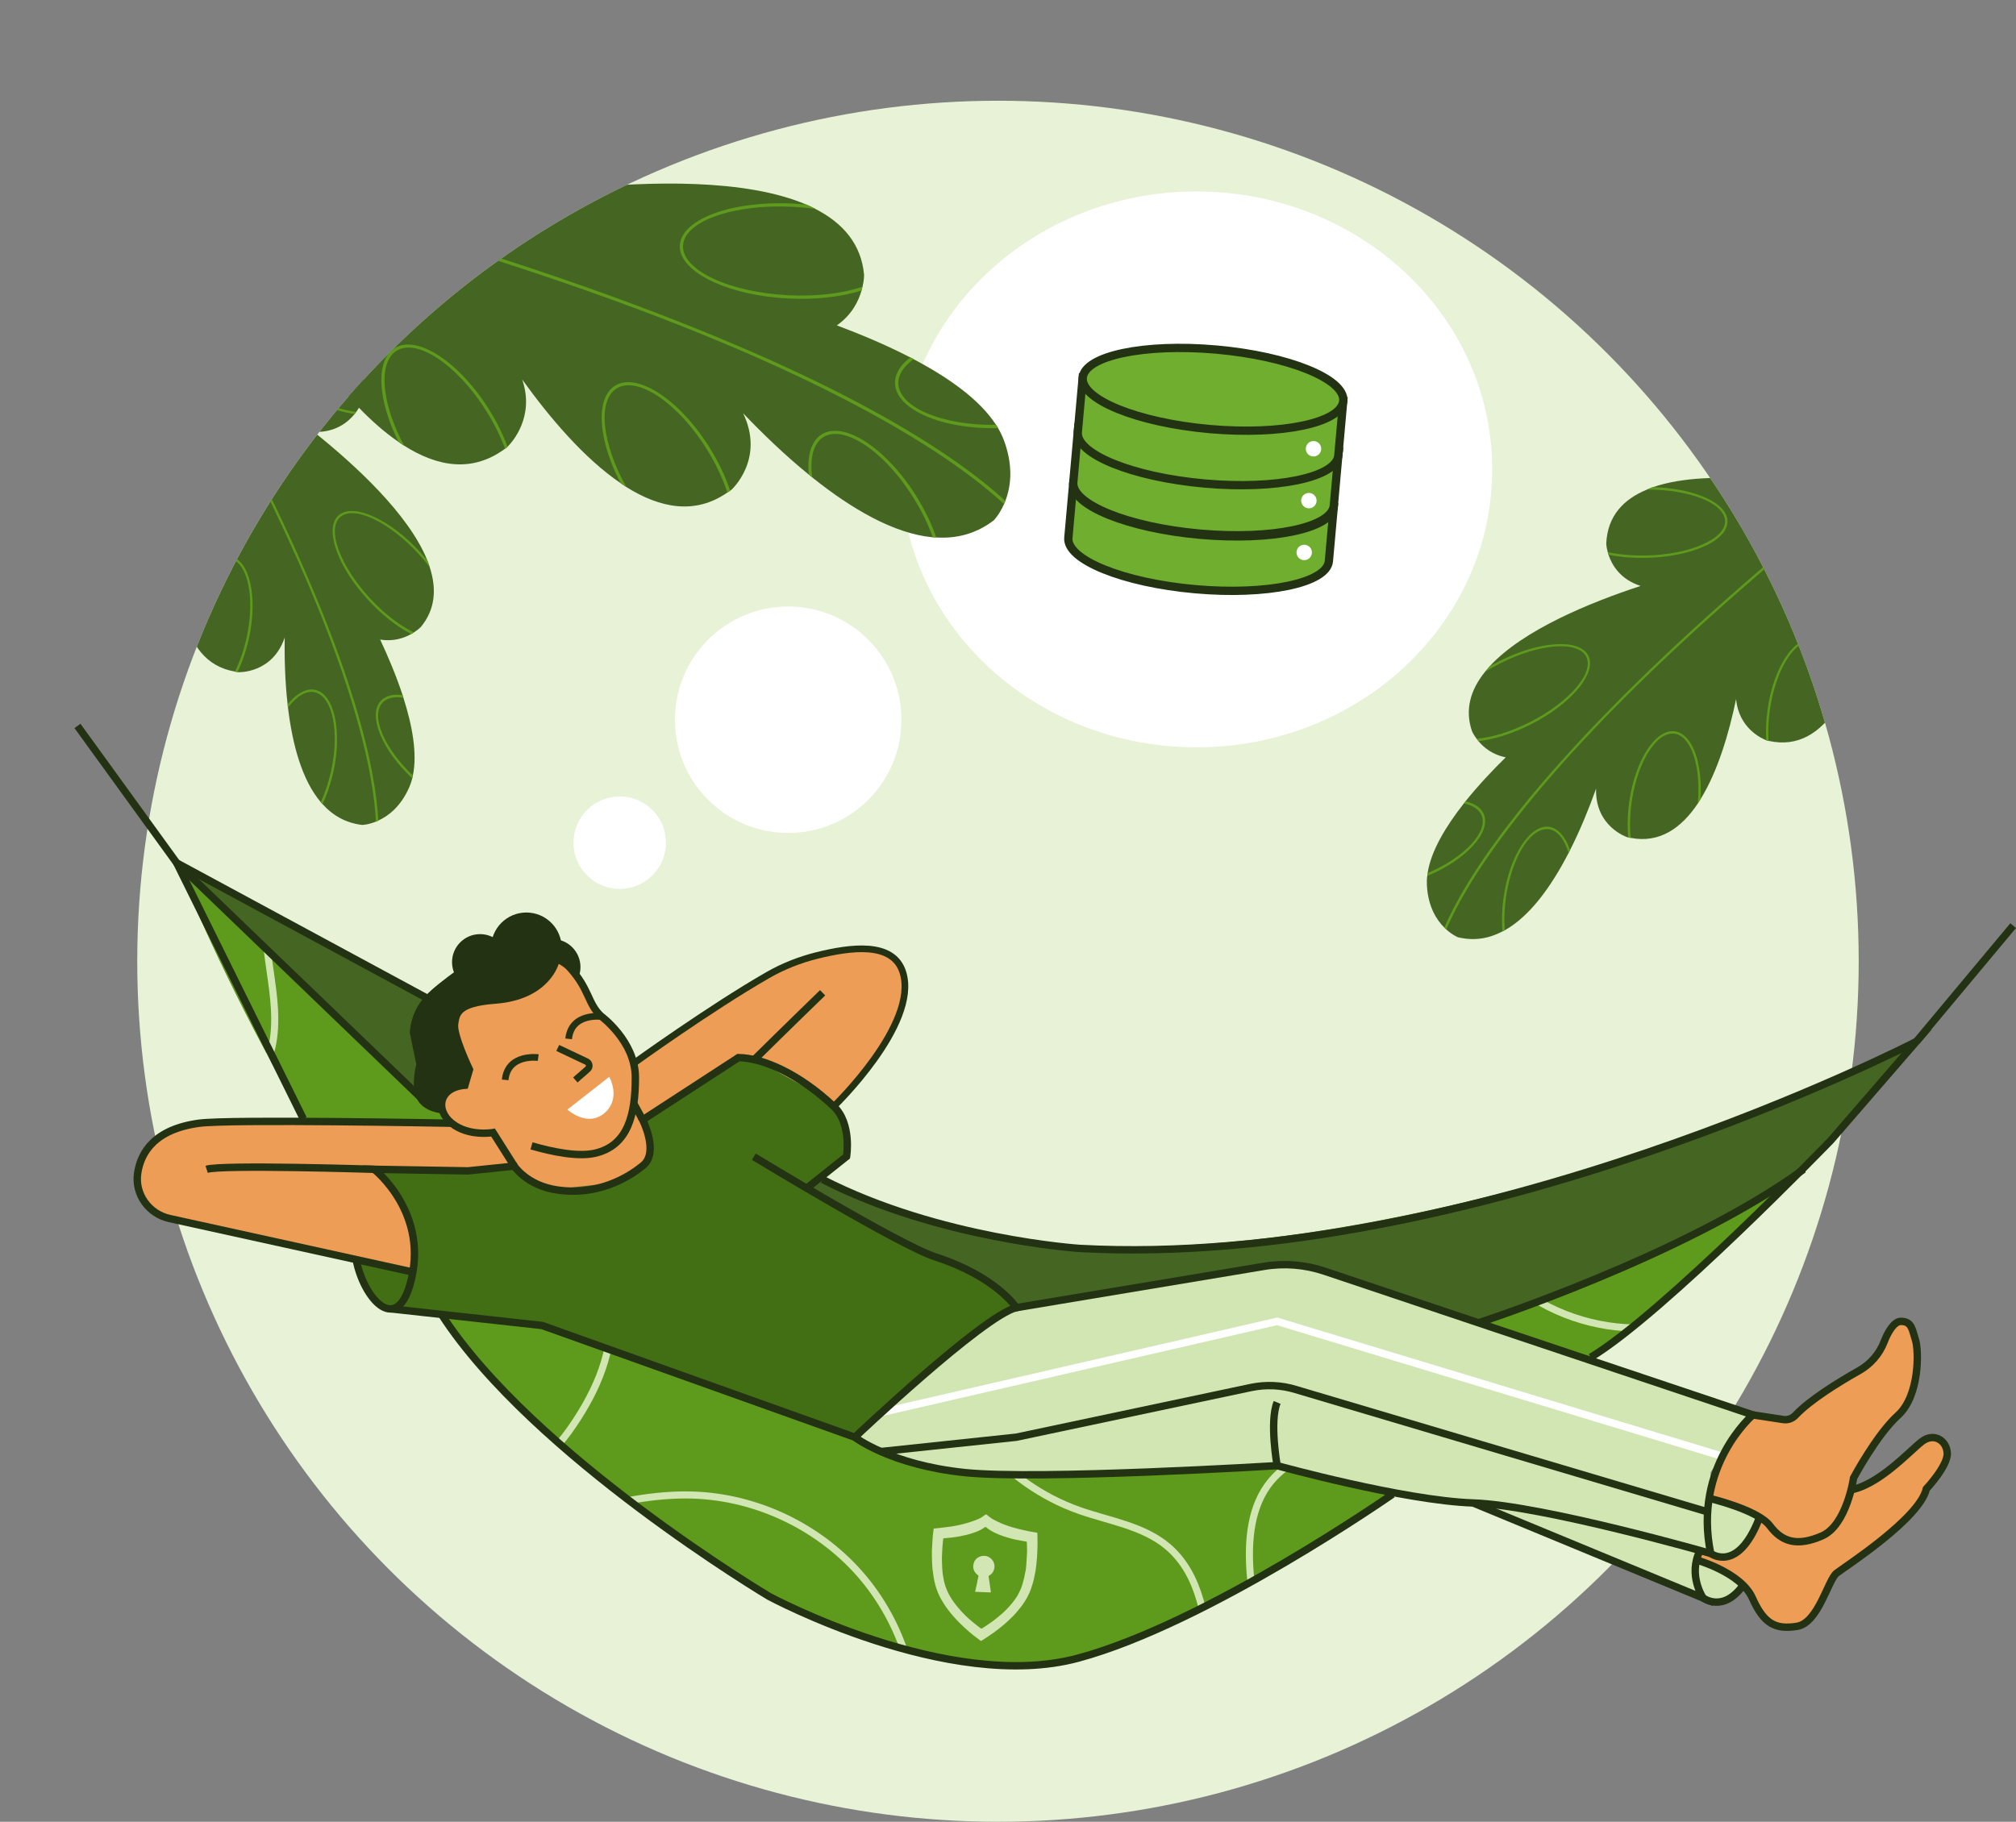 <?xml version="1.0" encoding="UTF-8"?>
<svg xmlns="http://www.w3.org/2000/svg" xmlns:xlink="http://www.w3.org/1999/xlink" id="Layer_2" data-name="Layer 2" viewBox="0 0 384.12 347.2">
  <rect x="0" y="0" width="384.12" height="347.2" fill="#808080" stroke="none"/>
  <defs>
    <style>
      .cls-1, .cls-2, .cls-3, .cls-4, .cls-5 {
        fill: none;
      }

      .cls-6 {
        fill: #426e14;
      }

      .cls-2, .cls-7, .cls-3 {
        stroke: #233212;
      }

      .cls-2, .cls-7, .cls-3, .cls-4, .cls-5 {
        stroke-miterlimit: 10;
      }

      .cls-2, .cls-4 {
        stroke-width: 1.41px;
      }

      .cls-7 {
        fill: #6fae2f;
        stroke-width: 1.58px;
      }

      .cls-3 {
        stroke-width: 1.27px;
      }

      .cls-8 {
        fill: #d1e6b3;
      }

      .cls-9 {
        fill: #5e9b1c;
      }

      .cls-10 {
        clip-path: url(#clippath-1);
      }

      .cls-11 {
        fill: #fff;
      }

      .cls-12 {
        fill: #ed9d55;
      }

      .cls-4 {
        stroke: #fff;
      }

      .cls-13 {
        fill: #456623;
      }

      .cls-5 {
        stroke: #d1e6b3;
        stroke-width: 1.35px;
      }

      .cls-14 {
        fill: #233212;
      }

      .cls-15 {
        fill: #e7f2d7;
      }

      .cls-16 {
        clip-path: url(#clippath);
      }
    </style>
    <clipPath id="clippath">
      <path class="cls-1" d="M33.65,164.45s23.98,61.71,62.84,100.75c38.86,39.04,70.14,51.64,96.55,52.48,26.42.84,74.99-34.43,108.69-57.94,14.78-10.3,28.79-23.36,39.87-34.78-23.42,13.52-112.44,51.99-140.97,54.93-28.54,2.94-73.48-26.87-73.48-26.87l-93.48-88.56-.02-.02Z"></path>
    </clipPath>
    <clipPath id="clippath-1">
      <circle class="cls-1" cx="190.15" cy="183.2" r="164"></circle>
    </clipPath>
  </defs>
  <circle class="cls-15" cx="190.15" cy="183.2" r="164"></circle>
  <circle class="cls-14" cx="105.26" cy="184.31" r="5.34"></circle>
  <path class="cls-13" d="M33.65,164.45s23.98,61.71,62.84,100.75c38.86,39.04,70.14,51.64,96.55,52.48,26.42.84,74.99-34.43,108.69-57.94,14.78-10.3,28.79-23.36,39.87-34.78h.01c13.79-14.19,23.05-25.86,23.54-26.49-6.57,5.95-112.68,50.34-177.89,36.5-40.77-8.66-151.87-69.56-153.59-70.51l-.02-.02Z"></path>
  <path class="cls-9" d="M33.65,164.45s23.98,61.71,62.84,100.75c38.86,39.04,70.14,51.64,96.55,52.48,26.42.84,74.99-34.43,108.69-57.94,14.78-10.3,28.79-23.36,39.87-34.78-23.42,13.52-112.44,51.99-140.97,54.93-28.54,2.94-73.48-26.87-73.48-26.87l-93.48-88.56-.02-.02Z"></path>
  <g class="cls-16">
    <path class="cls-5" d="M230.45,317.47c-.46-8.28-1.67-17.45-8.02-22.77-4.66-3.9-11.03-4.81-16.76-6.82-14.42-5.06-25.61-18.37-28.11-33.44"></path>
    <path class="cls-5" d="M174.23,335.85c1.93-12.33-1.68-25.42-9.66-35.02-7.98-9.6-20.19-15.54-32.67-15.9-14.71-.42-28.73,6.47-43.43,7.21"></path>
    <path class="cls-5" d="M98.57,279.28c4.16.22,7.51-3.27,9.92-6.67,4.52-6.36,8.09-13.8,7.9-21.6-.19-7.8-4.99-15.85-12.52-17.88"></path>
    <path class="cls-5" d="M44.42,209.73c4.5-2.06,7.06-7.04,7.71-11.94s-.28-9.86-.95-14.76-1.07-10.02.57-14.69"></path>
    <path class="cls-5" d="M327.18,258.04c-.03-2.54-2.42-4.53-4.9-5.11s-5.06-.13-7.6.06c-8.93.68-18.08-2.01-25.23-7.42-7.15-5.4-12.22-13.48-14-22.26"></path>
    <path class="cls-5" d="M238.86,317.91c1.02-6.02-.22-12.15-.67-18.24s.09-12.71,4-17.4c3.27-3.92,8.32-5.79,13.17-7.38,10.03-3.27,20.5-5.99,31.01-5.16,10.52.83,21.2,5.75,26.62,14.8"></path>
  </g>
  <polygon class="cls-6" points="193.63 249.22 189.43 244.9 181.79 240.82 172.43 236.94 153.7 226.46 161.3 220.41 161.4 217.03 158.86 210.87 154.76 207.9 144.21 202.05 140.11 202.05 122.58 213.23 123.71 215.66 123.71 217.77 123.42 221.55 118.64 224.73 111.6 226.66 104.92 226.74 100.7 224.77 97.29 222.07 88.91 223.22 70.97 222.84 74.38 226.51 78.16 236.08 78.74 240.1 67.85 240.06 68.72 243.14 71.3 247.66 74.25 249.42 103.3 252.62 112.9 256.06 119.83 258.53 142.65 267.28 162.87 273.81 179.12 258.98 187.35 252.53 193.63 249.22"></polygon>
  <polygon class="cls-8" points="193.63 249.22 231.59 242.89 243.34 241.07 247.55 241.2 255.69 243.29 333.99 269.65 331.06 272.91 325.95 280.57 325.65 285.55 333.99 288.46 335.89 289.57 333.27 293.27 329.84 296.45 326.85 296.52 325.05 295.7 323.64 296.12 323.52 297.39 326.81 298.65 329.16 299.87 331.81 301.8 331.3 303.14 328.37 305.34 324.17 304.55 281.22 287.03 279.61 286.94 263.76 284.31 243.13 279.19 220.87 280.71 183.67 281.07 172.47 278.87 162.87 273.81 173.04 264.53 180.2 258.47 191.22 250.25 193.63 249.22"></polygon>
  <polygon class="cls-12" points="352.77 283.91 356.68 282.34 359.55 280.42 363.84 276.78 366.92 273.96 369.73 274.44 371.48 276.66 369.52 280.62 367.04 283.74 365.53 286.69 360.97 291.45 349.95 299.8 348.81 301.51 347.36 304.55 345.12 308.2 343 310.11 338.31 310.11 335.16 307.49 331.81 301.8 328.37 299.42 322.93 297.15 324.14 295.98 326.27 296.39 329.84 296.45 332.88 293.84 335.36 289.49 330.92 287.02 325.65 285.55 326.98 281.28 329.17 276.18 333.99 269.65 341.32 270.62 348.88 264.08 356.64 259.32 359.2 255.19 361.39 252.11 363.11 252.12 364.38 253.45 365.17 256.4 365.39 263.49 363.03 268.16 359.5 272.57 355.34 276.9 353.26 281.06 352.77 283.91"></polygon>
  <polygon class="cls-12" points="164.75 204.27 169.65 197.19 171.75 192.39 172.46 187.38 170.89 183.2 167.92 181.33 164.6 180.55 156.7 181.85 149.77 184.1 129.15 196.36 120.28 202.72 117.09 196.09 113.22 192.1 110.55 186.99 107 183.2 104.97 184.51 101.17 188.71 94.31 190.6 88.1 192.16 86.6 195.2 87.36 198.82 89.44 203.85 88.72 206.32 85.34 208.03 84.14 211.08 84.96 213.72 42.35 214.08 36.94 214.08 30.58 216 26.77 221.46 25.8 225.58 26.59 228 29.6 231.37 36.76 233.18 73.46 240.94 75.87 241.77 78.87 242.27 77.86 232.45 75.58 227.22 70.97 222.84 82.82 223.09 95 222.38 98.35 221.98 100.7 224.77 104.92 226.74 115.6 225.57 120.85 223.22 123.42 221.55 123.05 213.05 140.11 202.05 144.21 202.05 154.76 207.9 158.74 211.34 164.75 204.27"></polygon>
  <polygon class="cls-14" points="101.17 188.71 104.97 184.51 105.71 182.6 102.17 182.6 100.79 181.54 95.66 181.87 90.01 183.88 83.73 187.88 79.93 192.63 78.87 195.92 79.49 200.24 79.42 202.53 79.65 204.91 80.07 208.62 81.04 210 84.14 211.08 84.62 208.37 87.29 207.04 88.72 206.32 89.44 203.85 87.62 199.76 86.73 197.9 86.6 195.2 87.68 192.17 91.28 190.58 95.66 190.46 99.14 189.27 101.17 188.71"></polygon>
  <path class="cls-11" d="M116.09,205.22l-7.98,6.25s3.78,3.46,7.05.68c3.27-2.78.93-6.93.93-6.93Z"></path>
  <line class="cls-2" x1="365.16" y1="198.48" x2="383.58" y2="176.41"></line>
  <circle class="cls-11" cx="150.18" cy="137.17" r="21.58"></circle>
  <ellipse class="cls-11" cx="227.97" cy="89.46" rx="56.35" ry="52.97"></ellipse>
  <circle class="cls-11" cx="118.08" cy="160.6" r="8.81"></circle>
  <g>
    <g>
      <path class="cls-7" d="M254.13,96.55l-.93,10.39c-.37,4.18-11.79,6.57-25.49,5.35-13.71-1.22-24.52-5.6-24.15-9.79l.93-10.39,49.64,4.44Z"></path>
      <ellipse class="cls-7" cx="229.31" cy="94.33" rx="7.6" ry="24.92" transform="translate(114.94 314.34) rotate(-84.89)"></ellipse>
      <path class="cls-7" d="M255.07,85.96l-.93,10.39c-.37,4.18-11.79,6.57-25.49,5.35-13.71-1.22-24.52-5.6-24.15-9.79l.93-10.39,49.64,4.44Z"></path>
      <ellipse class="cls-7" cx="230.26" cy="83.74" rx="7.6" ry="24.92" transform="translate(126.35 305.63) rotate(-84.89)"></ellipse>
      <path class="cls-7" d="M255.93,76.41l-.93,10.39c-.37,4.18-11.79,6.57-25.49,5.35-13.71-1.22-24.52-5.6-24.15-9.79l.93-10.39,49.64,4.44Z"></path>
      <ellipse class="cls-7" cx="231.11" cy="74.19" rx="7.6" ry="24.92" transform="translate(136.64 297.78) rotate(-84.89)"></ellipse>
    </g>
    <circle class="cls-11" cx="249.39" cy="95.41" r="1.47"></circle>
    <circle class="cls-11" cx="248.5" cy="105.29" r="1.47"></circle>
    <circle class="cls-11" cx="250.27" cy="85.53" r="1.47"></circle>
  </g>
  <polyline class="cls-4" points="328 277.49 243.34 251.83 167.86 269.21"></polyline>
  <path class="cls-3" d="M158.86,210.87s16.2-15.63,13.19-25.5c-1.85-6.06-10.13-4.82-16.39-3.27-3.29.82-6.44,2.06-9.38,3.75-10.95,6.28-25.63,16.87-25.63,16.87"></path>
  <path class="cls-2" d="M156.74,189.21c-5.15,4.97-13.12,12.83-13.12,12.83"></path>
  <path class="cls-2" d="M78.42,242.38l-46.12-10.15c-3.95-.87-6.66-4.62-6.07-8.63s3.28-8.39,11.7-9.53c5.91-.8,48.13,0,48.13,0"></path>
  <path class="cls-2" d="M71.3,222.85s-29.05-.92-31.93,0"></path>
  <path class="cls-2" d="M74.25,249.42l29.05,3.2,59.58,21.29s24.28-23.02,30.76-24.7c0,0-3.81-5.92-15.43-9.67-6.77-2.19-34.58-19.09-34.58-19.09"></path>
  <path class="cls-2" d="M153.7,226.46l7.6-6.05s1.04-6.27-2.44-9.54c-6.57-6.18-13.41-9.23-18.16-9.31l-18.25,11.87s3.14,6.16.1,8.66c-1.44,1.18-7.49,5.99-16.38,4.7-5.8-.84-8.19-4.55-8.19-4.55l-8.79.91-17.89-.3s10.79,8.47,6.77,22.12c-2.76,9.37-8.85,2.28-10.21-4.91"></path>
  <path class="cls-2" d="M193.63,249.22l47.18-7.87c3.88-.65,7.85-.33,11.57.92l81.61,27.38s-11.48,9.76-8.04,26.41c0,0,5.11,3.87,9.2-6.59"></path>
  <path class="cls-2" d="M325.95,296.07s-32.02-9.18-45.27-9.63-37.34-7.11-37.34-7.11c0,0-1.49-8.41,0-12.05"></path>
  <path class="cls-2" d="M243.34,279.33s-45.42,2.78-59.52,1.32c-14.1-1.46-20.95-6.73-20.95-6.73"></path>
  <path class="cls-2" d="M280.68,286.44l43.83,18.12s-2.97-4.37-.59-9.06"></path>
  <path class="cls-2" d="M324.51,304.55s3.86,2.96,7.71-2.57"></path>
  <path class="cls-2" d="M323.25,297.31s8.46,2.36,10.64,7.25,4.37,6.04,8.48,5.4c4.11-.64,5.91-8.87,7.58-10.15s15.81-10.41,17.09-16.06c0,0,4.11-4.37,3.98-6.81-.13-2.44-2.57-3.98-4.88-2.18s-8.35,8.48-13.88,9.25"></path>
  <path class="cls-2" d="M325.65,285.55s9.27,2.17,11.58,5.25,5.17,3.98,9.91,1.93c4.74-2.06,6.03-11.06,6.03-11.06,0,0,4.37-8.22,8.48-11.94,4.11-3.73,3.97-12.29,3.32-14.34s-.72-3.56-2.78-3.56c-1.25,0-2.44,1.91-3.19,3.87-.9,2.36-2.62,4.31-4.82,5.55-3.78,2.13-9.26,5.49-12.09,8.48-.6.64-1.46.95-2.33.81l-5.77-.88"></path>
  <path class="cls-2" d="M325.36,288.14l-78.44-23.31c-2.78-.86-5.73-.99-8.58-.39l-44.71,9.47-25.77,2.73"></path>
  <line class="cls-2" x1="120.66" y1="210.15" x2="122.35" y2="213.23"></line>
  <path class="cls-2" d="M84.27,211.48s-3.14-.18-4.23-2.42c-1.09-2.24,0-6.19,0-6.19l-1.24-6.05s-.05-3.43,2.74-6.49c1.22-1.34,3.63-3.2,5.95-4.88,4.67-3.36,10.56-4.77,16.16-3.48,2,.46,3.82,1.22,4.94,2.46,3.73,4.11,3.37,6.82,5.9,9.2,0,0,6.57,4.79,6.57,11.72s-1.31,13.01-7.76,14.45c-3.21.71-8.01-.26-12.03-1.42"></path>
  <path class="cls-2" d="M105.87,183.2s-1.49,6.65-11.56,7.4c-7.03.53-7.43,2.43-7.7,4.6s2.84,8.65,2.84,8.65l-.87,2.98c-4.89.41-5.75,4.65-2.51,7.25,3.25,2.6,7.88,1.77,7.88,1.77l4.04,6.4"></path>
  <circle class="cls-14" cx="100.29" cy="180.64" r="6.73"></circle>
  <circle class="cls-14" cx="91.47" cy="183.37" r="5.34"></circle>
  <path class="cls-2" d="M303.09,258.68c13.82-8.32,45.72-41.31,45.72-41.31l16.35-18.89s-84.19,43.49-159.44,39.45c0,0-26.79-1.74-48.98-13.14"></path>
  <path class="cls-2" d="M265.33,284.77s-35.23,24.59-59.92,31.25-58.87-11.77-58.87-11.77c0,0-44.96-26.76-62.41-53.73"></path>
  <polyline class="cls-2" points="57.79 213.23 33.67 164.46 81.53 190.32"></polyline>
  <polyline class="cls-2" points="80.03 209.06 33.67 164.46 14.76 138.35"></polyline>
  <path class="cls-2" d="M281.71,252.11s39.5-12.85,61.94-29.26"></path>
  <path class="cls-3" d="M102.55,201.56s-5.78-.8-6.3,4.25"></path>
  <path class="cls-3" d="M114.65,193.74s-5.78-.8-6.3,4.25"></path>
  <path class="cls-3" d="M106.27,199.72l5.51,2.61c.56.27.67,1.02.2,1.43l-2.36,2.06"></path>
  <g class="cls-10">
    <g>
      <path class="cls-13" d="M64.8.16h-.02c-.41-.06-.8-.1-1.21-.11C43.21-1.38,13.49,26.93,13.49,26.93c0,0,.02.08.06.2.04.15.09.37.18.68,1.42,5.17,9.19,31.72,21.03,45.9.24.29.49.56.73.85,5.91,6.7,12.81,10.25,20.4,6.62,0,0,.65-.38,1.5-1.14.16-.13.32-.29.48-.47,1.8-1.77,4.05-5.02,3.63-9.95,4.29,5.62,9.24,11.06,14.45,14.61.37.25.71.5,1.06.71,6.34,4.02,12.99,5.2,19.23.57.1-.06.23-.15.34-.24,0,0,.05-.04.13-.13.86-.85,5.23-5.7,2.79-12.81,5.24,7.3,11.81,15.03,18.73,19.74.37.25.71.5,1.08.73,6.44,4.05,13.12,5.36,19.28,1.07.18-.08.34-.21.52-.34.08-.04.16-.11.24-.17,0,0,6.47-5.81,2.24-14.6,3.74,3.91,8.01,8.03,12.51,11.69.23.19.43.36.64.52,7.49,6,15.58,10.74,22.95,11.43.22.02.44.04.66.03,3.94.26,7.67-.71,11.01-3.27,0,0,1.05-1.06,1.94-3.08.09-.19.18-.4.25-.61,1.02-2.6,1.61-6.53-.28-11.6-.3-.76-.65-1.53-1.09-2.25-.1-.21-.23-.41-.38-.62-3.09-4.83-9.07-9.03-15.71-12.54-.21-.12-.4-.21-.61-.32-4.63-2.4-9.56-4.45-14.03-6.13,2.84-1.97,4.13-4.62,4.7-6.62.07-.26.14-.5.19-.74.31-1.32.3-2.22.3-2.22-.5-5.87-4.01-9.9-9.2-12.57-.56-.29-1.12-.57-1.74-.84-11.66-5.03-30.21-4.45-43.64-3.08,4.1-3.67,4.53-7.91,4.26-10.63-.03-.25-.06-.47-.09-.67-.2-1.36-.56-2.23-.56-2.23-3.15-6.3-8.63-8.55-15.08-8.37-.56,0-1.1.02-1.69.07-8.04.67-17.3,4.71-25.28,9.09.86-.56,1.55-1.13,2.06-1.7,2.12-2.38,3.09-4.74,3.46-6.88.05-.26.07-.56.1-.82.42-4.39-1.79-7.6-1.79-7.6-2.9-3.64-6.56-5.46-10.64-5.99Z"></path>
      <path class="cls-9" d="M38.98,60.04c-2.59,1.09-4.08,4.06-4.44,7.99-.15,1.72-.08,3.64.23,5.67.24.29.49.56.73.85-1.23-6.77.06-12.4,3.72-13.95.81-.34,1.68-.46,2.6-.38,4.61.41,10.25,6.01,13.66,14.05.81,1.93,1.44,3.87,1.9,5.77.16-.13.32-.29.48-.47-.42-1.82-1.04-3.69-1.83-5.55-4.2-9.92-11.86-16.21-17.07-13.98Z"></path>
      <path class="cls-9" d="M75.23,66.33c-1.45.9-2.31,2.61-2.52,4.94-.09,1.02-.05,2.17.11,3.41.39,2.97,1.47,6.25,3.13,9.55.37.25.71.5,1.06.71-1.93-3.55-3.17-7.16-3.6-10.33-.49-3.84.27-6.58,2.14-7.76,3.94-2.46,11.65,2.73,17.19,11.6,1.48,2.36,2.65,4.79,3.5,7.07.1-.06.23-.15.34-.24,0,0,.05-.04.13-.13-.85-2.28-2-4.66-3.48-7.02-5.69-9.15-13.78-14.42-18-11.79Z"></path>
      <path class="cls-9" d="M117.19,73.51c-1.48.92-2.29,2.66-2.5,4.94-.32,3.59.92,8.55,3.55,13.6.37.25.71.5,1.08.73-4.64-8.27-5.52-16.47-1.82-18.76.8-.49,1.75-.67,2.79-.58,4.17.37,9.97,5.1,14.39,12.18,1.69,2.72,3.02,5.56,3.91,8.23.18-.08.34-.21.52-.34-.88-2.7-2.22-5.48-3.91-8.2-5.71-9.15-13.8-14.43-18.03-11.79Z"></path>
      <path class="cls-9" d="M156.55,82.79c-1.45.92-2.27,2.66-2.47,4.94-.07.83-.06,1.73.03,2.69.23.19.43.36.64.52-.48-3.62.21-6.44,2.13-7.64.8-.49,1.75-.67,2.82-.58,4.17.37,9.97,5.1,14.37,12.18,1.54,2.49,2.78,5.02,3.64,7.47.22.02.44.04.66.03-.87-2.57-2.17-5.23-3.78-7.83-5.71-9.15-13.78-14.42-18.03-11.79Z"></path>
      <path class="cls-9" d="M173.48,68.11c-1.78,1.33-2.8,2.86-2.94,4.46-.02.17,0,.34,0,.51.14,4.96,8.95,8.78,19.64,8.51-.1-.21-.23-.41-.38-.62-10.22.16-18.52-3.32-18.64-7.91-.02-1.64.98-3.24,2.94-4.63-.21-.12-.4-.21-.61-.32Z"></path>
      <path class="cls-9" d="M153.7,38.99c-.85-.08-1.73-.13-2.63-.19-11.49-.59-21.08,2.9-21.52,7.81l-.02.17c-.22,4.68,7.98,9.01,18.68,9.97.63.06,1.29.09,1.95.13,5.14.27,10.08-.27,13.98-1.51.07-.26.14-.5.19-.74-3.89,1.34-8.88,1.9-14.14,1.64-11.3-.57-20.29-4.8-20.05-9.46.22-4.65,9.6-7.97,20.9-7.4,1.48.08,2.97.22,4.39.42-.56-.29-1.12-.57-1.74-.84Z"></path>
      <path class="cls-9" d="M98.59,14.01c-.56,0-1.1.02-1.69.07-8.18,3.92-13.84,9.43-14.21,13.63-.07.75.02,1.42.3,2.08.81,1.93,3.05,3.11,6.4,3.41.61.05,1.24.09,1.9.07,4.31,0,9.5-1.2,14.66-3.38,3.08-1.31,5.93-2.87,8.36-4.61-.03-.25-.06-.47-.09-.67-2.46,1.76-5.34,3.36-8.52,4.72-5.08,2.14-10.21,3.34-14.44,3.33-4.11.02-6.88-1.08-7.72-3.11-1.77-4.22,4.94-11.11,15.05-15.53Z"></path>
      <path class="cls-9" d="M64.78.16c-.41-.06-.8-.1-1.21-.11-.69.33-1.36.69-2.05,1.06-8.57,4.74-14.42,11.33-14.86,16.21-.1,1.12.08,2.14.58,3.04.99,1.8,3.13,2.8,5.97,3.05,4.71.42,11.34-1.26,17.91-4.88,2.21-1.22,4.24-2.56,6.03-3.96.05-.26.07-.56.1-.82-1.87,1.52-4.06,2.96-6.43,4.27-10.22,5.64-20.55,6.55-23.03,2.04s3.79-12.77,14.03-18.41c1-.55,1.98-1.05,2.97-1.5Z"></path>
      <path class="cls-9" d="M13.55,27.13c.04.15.09.37.18.68,47.38,10.81,109.89,27.96,151.46,50.55,13.58,7.36,21.57,13.51,26.11,17.71.09-.19.18-.4.25-.61-4.57-4.2-12.49-10.27-25.92-17.57-23.49-12.75-68.79-31.78-152.08-50.75Z"></path>
    </g>
    <g>
      <path class="cls-13" d="M54.34,39.79h-.01c-.19-.26-.37-.48-.59-.7-10.07-11.36-40.6-11.79-40.6-11.79,0,0-.03.05-.08.14-.06.1-.15.25-.25.46C10.88,31.37,1.18,49.53.09,63.23c-.02.28-.03.55-.05.83-.35,6.63,1.47,12.11,7.39,14.14,0,0,.54.13,1.39.17.15.01.32.01.5,0,1.88,0,4.76-.56,7.11-3.4-.65,5.22-.85,10.68.07,15.28.06.33.12.64.2.93,1.28,5.44,4.19,9.53,9.92,10.32.09.02.2.04.3.05,0,0,.05,0,.14,0,.9,0,5.75-.3,8.15-5.36-1.01,6.61-1.55,14.14-.32,20.24.06.33.12.64.19.95,1.31,5.51,4.18,9.68,9.69,10.61.14.05.29.06.46.09.06.02.14.02.22.03,0,0,6.46.28,8.79-6.59-.05,4.02.07,8.44.56,12.72.02.22.04.42.07.61.85,7.09,2.68,13.82,6.24,18.02.11.12.21.25.33.36,1.96,2.19,4.44,3.62,7.55,3.99,0,0,1.11-.01,2.63-.63.15-.05.31-.12.45-.2,1.89-.85,4.26-2.63,5.89-6.31.24-.56.45-1.15.59-1.77.05-.16.09-.34.12-.53.87-4.17-.12-9.52-1.82-14.84-.05-.17-.1-.32-.15-.49-1.21-3.68-2.76-7.34-4.27-10.56,2.54.43,4.6-.3,5.95-1.07.18-.1.34-.19.49-.3.85-.54,1.32-1.03,1.32-1.03,2.79-3.38,3.03-7.35,1.66-11.47-.14-.45-.3-.89-.48-1.35-3.57-8.75-13.74-18.09-21.58-24.36,4.09.18,6.52-1.85,7.8-3.43.11-.15.21-.28.3-.4.61-.83.86-1.47.86-1.47,1.61-4.99-.13-9.04-3.65-12.3-.3-.29-.6-.56-.94-.85-4.62-3.83-11.65-6.51-18.16-8.34.75.15,1.41.2,1.98.17,2.37-.16,4.11-.91,5.42-1.86.16-.12.33-.26.48-.39,2.51-2.12,3.01-4.97,3.01-4.97.35-3.44-.64-6.31-2.53-8.73Z"></path>
      <path class="cls-9" d="M9.45,58.16c-1.94-.77-4.28.03-6.52,1.94-.98.84-1.94,1.89-2.83,3.13-.02.28-.03.55-.05.83,2.87-4.23,6.49-6.56,9.24-5.48.61.24,1.13.63,1.58,1.15,2.23,2.62,2.32,8.53-.05,14.58-.58,1.45-1.25,2.81-1.99,4.06.15.01.32.01.5,0,.72-1.19,1.37-2.5,1.92-3.9,2.93-7.46,2.14-14.78-1.79-16.32Z"></path>
      <path class="cls-9" d="M25.44,80.38c-1.24-.28-2.59.18-3.91,1.31-.58.49-1.16,1.13-1.72,1.87-1.34,1.78-2.47,4.09-3.31,6.71.06.33.12.64.2.93.82-2.89,2.04-5.46,3.47-7.36,1.74-2.29,3.57-3.36,5.18-3.01,3.37.74,4.76,7.52,3.09,15.11-.44,2.02-1.08,3.93-1.82,5.58.09.02.2.04.3.05,0,0,.05,0,.14,0,.74-1.65,1.36-3.52,1.8-5.54,1.74-7.82.19-14.84-3.43-15.64Z"></path>
      <path class="cls-9" d="M43.99,106.04c-1.26-.28-2.6.22-3.9,1.32-2.04,1.74-3.96,5.02-5.2,9.08.06.33.12.64.19.95,1.84-6.81,5.64-11.63,8.8-10.91.68.16,1.28.55,1.79,1.14,2.02,2.37,2.64,7.9,1.31,13.97-.52,2.32-1.29,4.53-2.21,6.41.14.05.29.06.46.09.93-1.89,1.67-4.07,2.19-6.4,1.73-7.84.18-14.85-3.44-15.65Z"></path>
      <path class="cls-9" d="M60.07,131.47c-1.25-.27-2.59.23-3.89,1.34-.47.4-.93.89-1.39,1.45.02.22.04.42.07.61,1.63-2.17,3.47-3.31,5.11-2.95.68.16,1.28.55,1.8,1.16,2.02,2.37,2.64,7.9,1.3,13.95-.48,2.12-1.14,4.11-1.96,5.86.11.12.21.25.33.36.88-1.82,1.57-3.91,2.07-6.12,1.73-7.84.19-14.84-3.44-15.65Z"></path>
      <path class="cls-9" d="M76.71,132.48c-1.64-.22-2.98.06-3.89.84-.1.08-.18.18-.27.27-2.5,2.71.18,9.32,6,14.75.05-.16.09-.34.12-.53-5.51-5.23-8.11-11.41-5.79-13.91.84-.88,2.21-1.21,3.97-.93-.05-.17-.1-.32-.15-.49Z"></path>
      <path class="cls-9" d="M81.37,106.71c-.41-.48-.85-.97-1.3-1.47-5.8-6.3-12.71-9.43-15.5-7.06l-.1.08c-2.55,2.37-.45,8.94,4.73,15.02.31.36.64.72.97,1.08,2.59,2.82,5.5,5.1,8.22,6.48.18-.1.34-.19.49-.3-2.76-1.31-5.7-3.62-8.37-6.49-5.71-6.19-8.28-13.12-5.73-15.46,2.54-2.36,9.25.76,14.96,6.95.75.82,1.46,1.66,2.12,2.51-.14-.45-.3-.89-.48-1.35Z"></path>
      <path class="cls-9" d="M65.09,64.74c-.3-.29-.6-.56-.94-.85-6.38-2.18-12.26-2.2-14.65-.16-.43.36-.73.76-.92,1.26-.58,1.45,0,3.24,1.62,5.14.29.34.61.69.97,1.03,2.29,2.24,5.68,4.31,9.55,5.84,2.32.9,4.65,1.57,6.84,1.91.11-.15.21-.28.3-.4-2.22-.34-4.59-.99-6.98-1.93-3.81-1.51-7.16-3.54-9.41-5.75-2.2-2.13-3.09-4.15-2.48-5.68,1.25-3.17,8.4-3.33,16.08-.42Z"></path>
      <path class="cls-9" d="M54.33,39.78c-.19-.25-.37-.47-.59-.69-.54-.18-1.08-.34-1.64-.5-7.02-1.95-13.56-1.49-16.34.87-.63.54-1.07,1.18-1.27,1.92-.41,1.47.2,3.12,1.58,4.73,2.28,2.68,6.68,5.24,12.05,6.73,1.81.5,3.58.85,5.27,1.04.16-.12.33-.26.48-.39-1.79-.17-3.7-.54-5.64-1.08-8.37-2.32-14.33-7.22-13.3-10.91s8.66-4.82,17.04-2.48c.82.23,1.6.47,2.36.75Z"></path>
      <path class="cls-9" d="M13.07,27.43c-.06.1-.15.25-.25.46,19.55,30.41,43.83,72.07,54.16,105.72,3.38,10.98,4.43,18.41,4.65,23,.15-.05.31-.12.45-.2-.24-4.61-1.29-11.96-4.63-22.83-5.84-19.01-20-52.7-54.38-106.15Z"></path>
    </g>
    <g>
      <path class="cls-13" d="M327.13,80.98s-.53,2.85,1.08,5.71c.1.17.2.36.32.53.9,1.35,2.27,2.66,4.43,3.63.52.23,1.16.41,1.91.53-6.74-.56-14.26-.5-19.93,1.47-.42.15-.79.29-1.17.47-4.44,1.83-7.48,5.01-7.72,10.25,0,0,.01.7.29,1.68.04.14.09.3.14.48.64,1.93,2.21,4.68,6.11,5.94-9.54,3.13-22.33,8.34-28.73,15.29-.33.37-.63.73-.93,1.1-2.72,3.38-3.89,7.18-2.45,11.32,0,0,.26.62.87,1.42.1.15.22.29.35.45.99,1.19,2.67,2.6,5.2,3.08-2.54,2.49-5.26,5.38-7.69,8.41-.11.14-.21.26-.31.4-3.45,4.39-6.25,9.06-6.89,13.27-.04.19-.06.37-.07.54-.09.63-.09,1.25-.06,1.86.24,4.01,1.84,6.51,3.31,7.97.11.12.24.24.36.34,1.22,1.11,2.25,1.51,2.25,1.51,3.04.73,5.87.26,8.47-1.11.15-.06.29-.14.44-.22,4.81-2.7,8.87-8.36,12.15-14.71.09-.17.18-.35.28-.55,1.95-3.84,3.61-7.94,4.97-11.73-.21,7.26,5.94,9.25,5.94,9.25.07.02.15.04.21.05.16.03.31.08.46.08,5.48,1.06,9.63-1.85,12.78-6.56.18-.27.34-.54.52-.83,3.28-5.29,5.41-12.53,6.77-19.08.49,5.58,4.93,7.55,5.77,7.87.08.04.13.05.13.05.1.03.21.05.3.06,5.64,1.26,9.8-1.55,12.9-6.2.18-.24.33-.52.51-.8,2.47-3.99,4.19-9.18,5.4-14.29,1.21,3.48,3.72,5,5.48,5.67.17.07.32.13.47.17.81.26,1.36.32,1.36.32,6.26.17,9.87-4.33,11.86-10.67.08-.27.16-.53.24-.8,3.76-13.22,1.02-33.62.42-37.56-.03-.23-.06-.4-.08-.52-.01-.1-.02-.15-.02-.15,0,0-28.76-10.26-42.16-3.13-.28.13-.53.28-.79.44h-.02c-2.62,1.61-4.55,3.95-5.42,7.3Z"></path>
      <path class="cls-9" d="M360.83,121.25c.03,1.5.17,2.95.43,4.32.17.07.32.13.47.17-.26-1.43-.41-2.94-.45-4.5-.11-6.5,2.03-12,5.04-13.68.6-.34,1.23-.52,1.88-.53,2.96-.05,5.54,3.39,6.75,8.36.08-.27.16-.53.24-.8-.41-1.48-.94-2.8-1.56-3.92-1.43-2.57-3.34-4.14-5.43-4.09-4.22.06-7.52,6.65-7.38,14.67Z"></path>
      <path class="cls-9" d="M336.79,135.27c-.29,2.05-.36,4.02-.25,5.82.08.04.13.05.13.05.1.03.21.05.3.06-.11-1.8-.05-3.81.24-5.86,1.09-7.7,4.76-13.56,8.18-13.08,1.63.24,2.97,1.87,3.8,4.63.67,2.28.92,5.11.68,8.11.18-.24.33-.52.51-.8.13-2.75-.13-5.3-.76-7.44-.27-.89-.59-1.69-.96-2.35-.85-1.52-1.95-2.42-3.21-2.59-3.67-.51-7.57,5.52-8.67,13.46Z"></path>
      <path class="cls-9" d="M310.43,152.85c-.33,2.36-.39,4.66-.18,6.76.16.03.31.08.46.08-.21-2.08-.15-4.42.17-6.78.87-6.15,3.38-11.11,6.1-12.63.68-.38,1.38-.54,2.07-.45,3.21.43,5.09,6.27,4.44,13.3.18-.27.34-.54.52-.83.26-4.23-.39-7.98-1.7-10.32-.83-1.49-1.91-2.42-3.19-2.6-3.67-.51-7.57,5.52-8.69,13.47Z"></path>
      <path class="cls-9" d="M286.48,171.05c-.31,2.25-.39,4.45-.2,6.46.15-.06.29-.14.44-.22-.16-1.92-.08-4.02.21-6.18.86-6.14,3.36-11.1,6.09-12.62.7-.39,1.4-.55,2.09-.46,1.67.23,2.99,1.95,3.76,4.55.09-.17.18-.35.28-.55-.23-.68-.5-1.3-.8-1.84-.83-1.49-1.91-2.42-3.17-2.61-3.68-.5-7.57,5.52-8.69,13.47Z"></path>
      <path class="cls-9" d="M278.91,153.13c1.75.35,2.92,1.14,3.39,2.26,1.3,3.16-3.29,8.03-10.28,11.01-.04.19-.06.37-.07.54,7.35-3.05,12.18-8.31,10.78-11.72-.05-.12-.09-.24-.15-.35-.58-1.05-1.73-1.77-3.35-2.14-.11.14-.21.26-.31.4Z"></path>
      <path class="cls-9" d="M282.94,128.05c.91-.57,1.87-1.11,2.86-1.61,7.51-3.81,14.88-4.38,16.44-1.29,1.57,3.09-3.26,8.68-10.77,12.49-3.5,1.76-7.06,2.89-10.11,3.16.1.15.22.29.35.45,3.03-.34,6.55-1.47,9.96-3.2.44-.22.87-.44,1.28-.67,6.99-3.89,11.25-9.31,9.68-12.42l-.06-.11c-1.78-3.2-9.35-2.68-16.99,1.2-.59.31-1.17.61-1.73.92-.33.37-.63.73-.93,1.1Z"></path>
      <path class="cls-9" d="M328.69,99.32c.04,1.64-1.5,3.22-4.31,4.45-2.87,1.29-6.72,2.02-10.82,2.1-2.57.04-5.01-.18-7.22-.63.04.14.09.3.14.48,2.18.45,4.59.64,7.08.6,4.17-.08,8.06-.84,10.99-2.13.45-.19.87-.4,1.27-.62,2.19-1.22,3.35-2.7,3.32-4.25,0-.54-.15-1.02-.42-1.51-1.53-2.74-7.04-4.78-13.78-4.97-.42.15-.79.29-1.17.47,8.21-.05,14.85,2.6,14.92,6.01Z"></path>
      <path class="cls-9" d="M335.04,73.79c8.67.74,15.43,4.46,15.1,8.27-.33,3.81-7.62,6.32-16.28,5.57-2-.17-3.93-.49-5.66-.96.1.17.2.36.32.53,1.64.41,3.42.71,5.3.87,5.56.48,10.57-.39,13.65-2.1,1.85-1.03,3-2.36,3.13-3.88.07-.77-.12-1.51-.52-2.24-1.77-3.18-7.74-5.9-15-6.53-.59-.05-1.15-.09-1.72-.1-.28.13-.53.28-.79.44.81,0,1.63.05,2.47.12Z"></path>
      <path class="cls-9" d="M375.54,76.52c.02.11.05.28.08.52-28.94,21.67-66.24,52.22-87.67,80.15-7.01,9.11-10.58,15.7-12.39,19.93-.12-.1-.24-.22-.36-.34,1.83-4.24,5.38-10.76,12.31-19.78,12.12-15.77,37.15-42.4,88.03-80.47Z"></path>
    </g>
  </g>
  <g id="_29NnQ7.tif" data-name="29NnQ7.tif">
    <g>
      <path class="cls-8" d="M185.73,289.78c.46-.19.92-.36,1.33-.63.24-.16.48-.33.72-.5.07-.05.11-.05.18,0,.32.25.63.52.97.74.35.22.72.4,1.1.59.9.44,1.83.78,2.78,1.07.69.21,1.39.38,2.09.54.88.21,1.77.38,2.66.51.03,0,.09.05.09.07.01.2.02.41.02.61,0,.26,0,.52.01.79,0,.37.02.73,0,1.1-.03.99-.05,1.97-.17,2.96-.03.25-.04.5-.07.74-.04.34-.08.68-.14,1.01-.15.79-.28,1.59-.52,2.36-.01.04-.03.09-.04.13-.18.61-.37,1.2-.64,1.78-.24.52-.5,1.03-.81,1.51-.19.3-.4.58-.59.87-.28.35-.55.7-.84,1.03-.28.34-.56.68-.88.99-.78.76-1.57,1.52-2.44,2.18-.36.27-.7.56-1.06.82-.51.36-1.03.71-1.55,1.06-.31.21-.63.4-.95.6-.04.03-.08.04-.13,0-.46-.35-.92-.68-1.37-1.04-.6-.48-1.18-.98-1.74-1.5-.49-.46-.98-.93-1.44-1.42-.86-.92-1.66-1.88-2.35-2.93-.49-.74-.92-1.52-1.26-2.34-.4-.96-.65-1.97-.81-2.99-.07-.45-.12-.9-.19-1.35-.02-.2-.04-.39-.05-.59-.02-.27-.04-.55-.05-.82-.01-.36-.03-.73-.03-1.09,0-.39,0-.78,0-1.16.03-.73.08-1.47.13-2.2.01-.22.03-.44.05-.66,0-.12.02-.23.04-.35.04-.29.08-.57.11-.86,0-.06.02-.09.09-.1.32-.03.64-.05.95-.09.72-.09,1.44-.17,2.16-.27,1.02-.15,2.03-.36,3.03-.65.26-.08.52-.16.78-.24.28-.1.57-.19.84-.3ZM195.39,299.53c.06-.39.12-.79.15-1.18.06-.78.1-1.56.14-2.34.02-.29.02-.58.01-.87,0-.41-.03-.81-.04-1.22,0-.08-.04-.11-.12-.12-.64-.12-1.29-.22-1.93-.35-.52-.11-1.04-.25-1.55-.4-.52-.15-1.03-.31-1.53-.51-.82-.32-1.6-.7-2.32-1.22-.12-.08-.23-.18-.33-.27-.07-.07-.11-.06-.2,0-.27.18-.54.36-.82.51-.24.13-.5.24-.76.35-.23.08-.45.16-.68.24-.8.28-1.63.47-2.46.63-.48.09-.96.17-1.44.23-.46.06-.93.09-1.39.14-.11.01-.21.02-.32.03-.03,0-.06.03-.07.06-.02.14-.04.27-.06.41-.04.42-.08.84-.11,1.25-.04.61-.07,1.22-.09,1.83-.01.42.01.84.02,1.26,0,.26.01.52.03.78.02.25.04.51.06.76.01.16.03.33.05.49.06.34.12.67.18,1.01.11.66.32,1.3.57,1.92.27.67.62,1.3,1.02,1.91.69,1.05,1.52,1.99,2.4,2.89.5.5,1.02.98,1.57,1.42.38.31.77.62,1.16.92.13.1.26.19.4.28.03.02.09.01.13,0,.19-.11.39-.23.57-.35.49-.33.99-.66,1.48-1.01.3-.21.58-.45.87-.68.67-.53,1.31-1.09,1.9-1.71.72-.75,1.38-1.56,1.94-2.43.02-.03.04-.06.05-.09.18-.36.38-.71.54-1.07.29-.64.48-1.32.65-2,.04-.17.08-.35.12-.52.06-.32.13-.64.18-.96Z"></path>
      <path class="cls-8" d="M186.22,301.45c-.05.21-.1.42-.14.63-.06.26-.11.52-.17.78-.04.17-.08.33-.12.49,0,0,0,.01,0,.02.55.02,1.1.05,1.65.07.41.02.83.04,1.24.05.12,0,.13,0,.11-.12-.07-.52-.14-1.04-.22-1.55-.04-.24-.07-.49-.11-.73-.03-.21-.06-.42-.1-.62-.01-.08,0-.12.07-.16.25-.15.49-.32.67-.57.19-.27.3-.57.36-.89.18-1.02-.49-1.95-1.39-2.25-.2-.07-.42-.07-.63-.08-.25,0-.48.04-.7.13-.64.25-1.07.69-1.23,1.36-.16.63-.06,1.22.35,1.75.13.17.28.3.45.42.11.08.15.15.11.3-.09.3-.14.62-.21.93,0,.01-.01.02-.02.03Z"></path>
      <path class="cls-8" d="M185.8,303.37s0-.01,0-.02c0,0,0,.01,0,.02Z"></path>
    </g>
  </g>
</svg>
